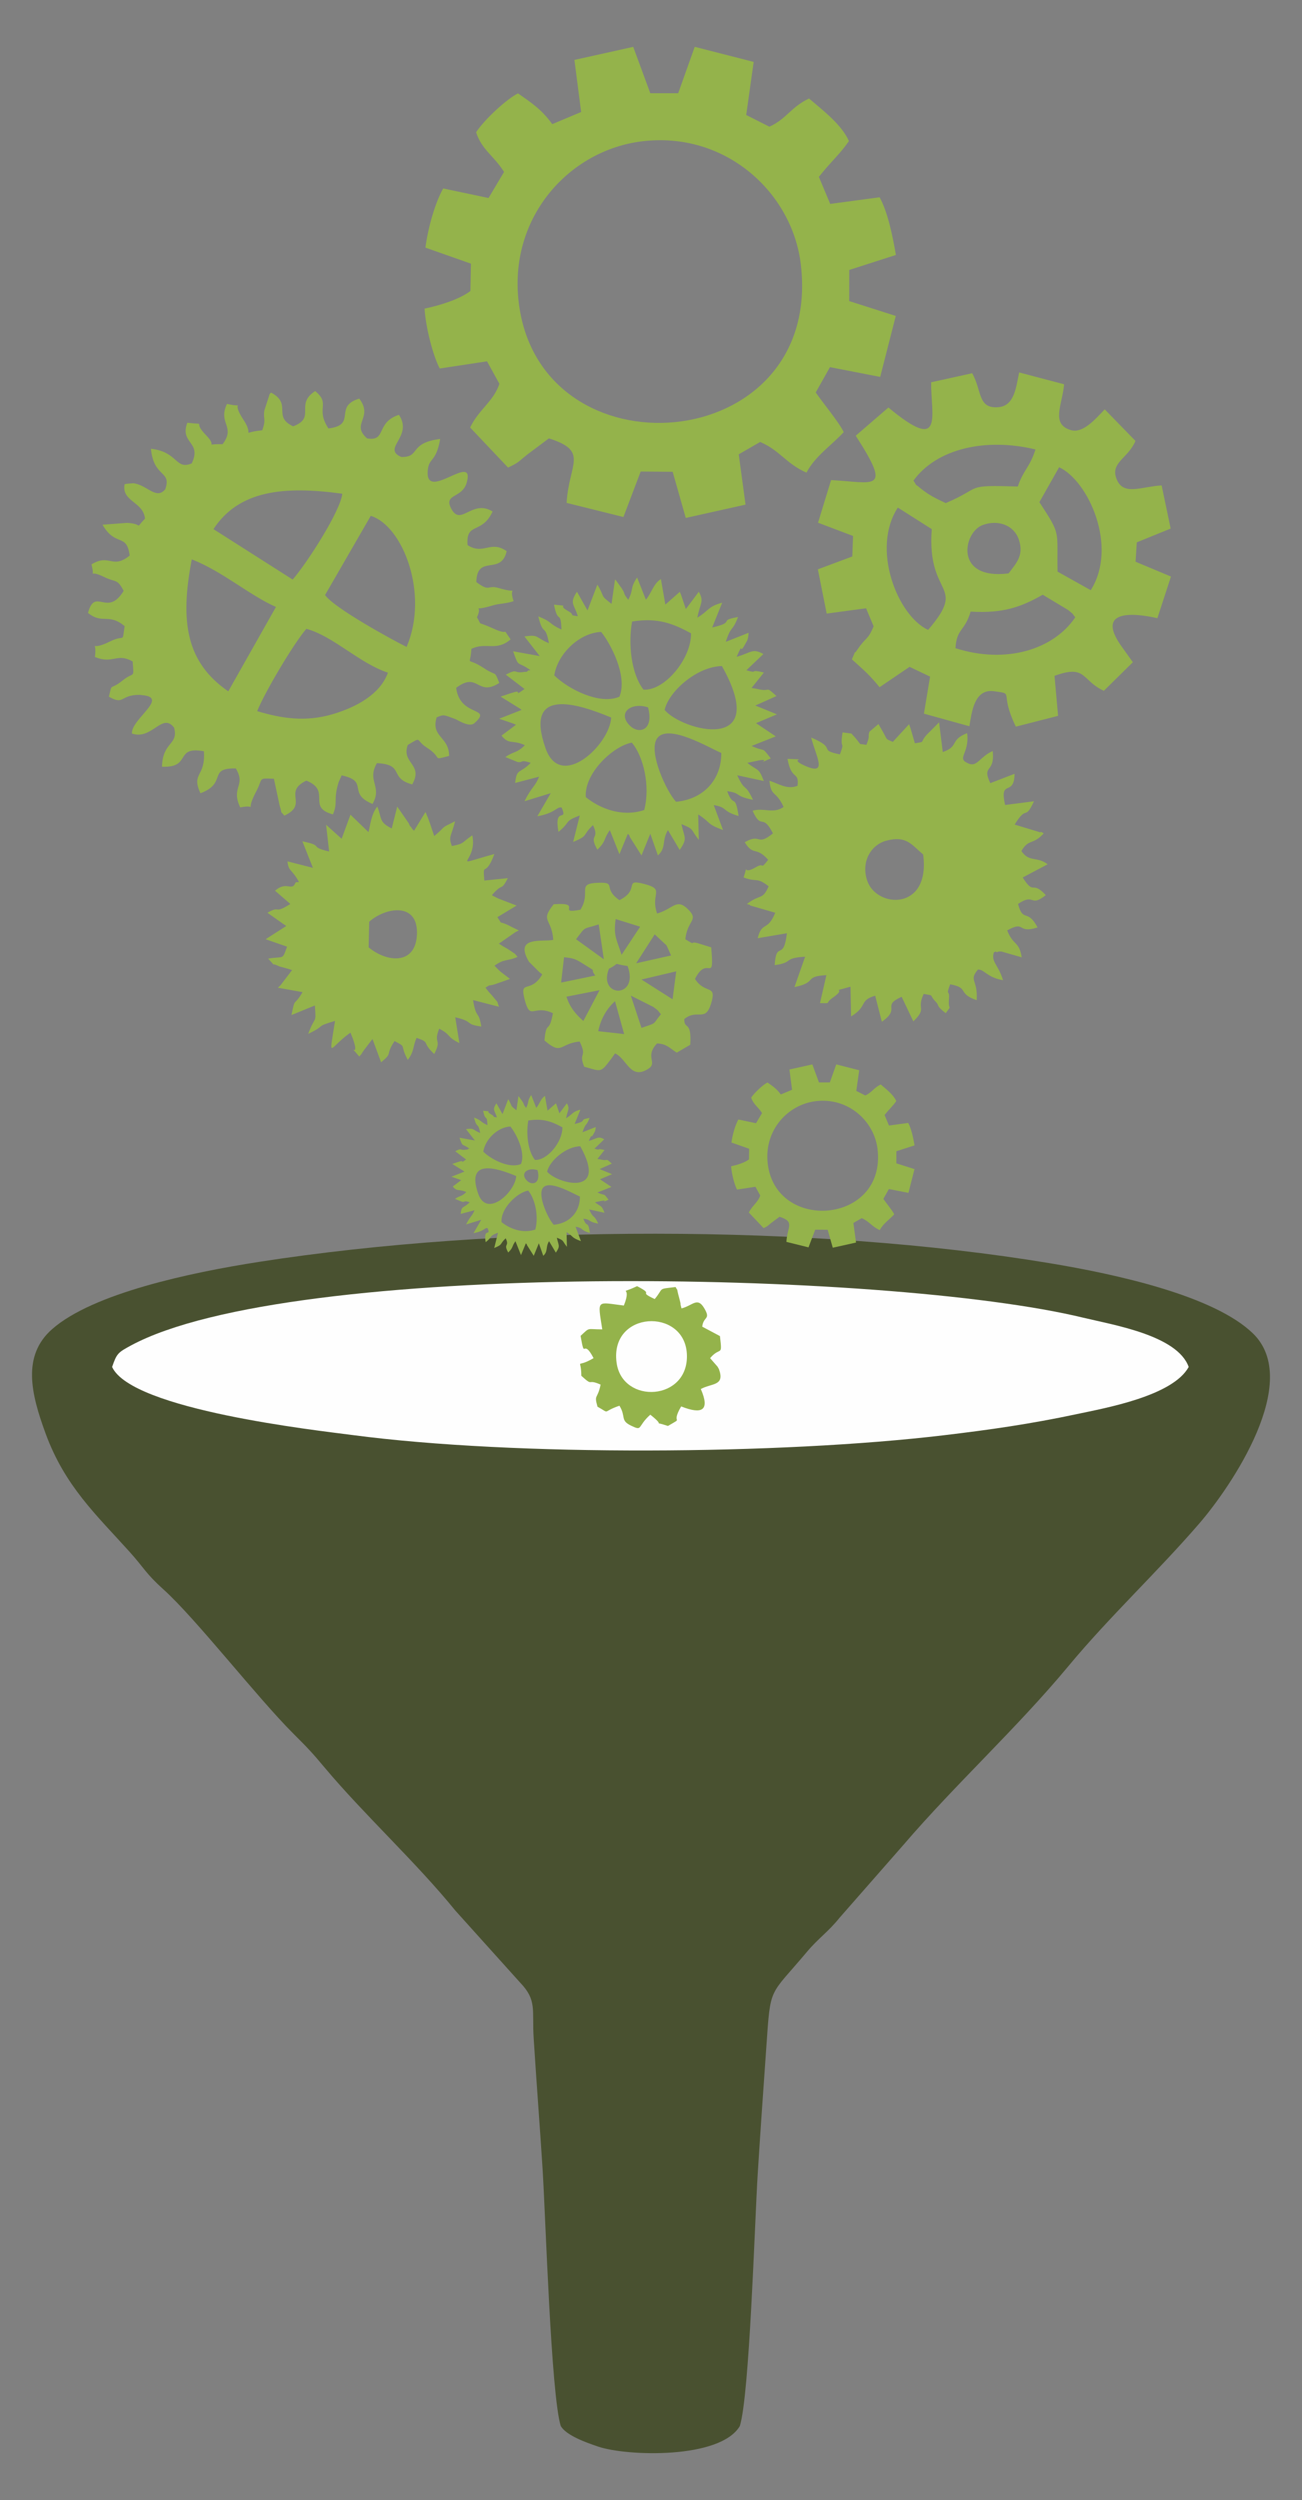 <?xml version="1.0" encoding="UTF-8"?> <!-- Creator: CorelDRAW 2018 (64-Bit) --> <svg xmlns="http://www.w3.org/2000/svg" xmlns:xlink="http://www.w3.org/1999/xlink" xml:space="preserve" width="25mm" height="48mm" style="shape-rendering:geometricPrecision; text-rendering:geometricPrecision; image-rendering:optimizeQuality; fill-rule:evenodd; clip-rule:evenodd" viewBox="0 0 2500 4800"><rect x="0" y="0" width="2500" height="4800" fill="#808080" stroke="none"/> <defs> <style type="text/css"> <![CDATA[ .fil1 {fill:#FEFEFE} .fil0 {fill:#495130} .fil2 {fill:#94B34B} ]]> </style> </defs> <g id="Слой_x0020_1">  <g id="_1788936508576"> <path class="fil0" d="M496.93 2422.87c-131.36,20.47 -318.42,60.18 -396.78,129.02 -58.23,51.16 -40.65,124.18 -12.46,200.79 37.09,100.82 96.86,155.43 161.77,227.53 26.52,29.46 30.61,41.12 64.29,71.37 61.99,55.68 180.04,207.51 248.7,276.16 30.49,30.48 36.75,37.2 60.93,66.04 75.63,90.19 176.1,182.32 250.65,274.21l124.34 138.19c33.24,34.53 22.91,52.3 26.38,107.54 5.2,83.01 11.67,165.76 16.97,248.84 5.94,93.22 16.17,434.35 35.01,495.44 10.72,18.21 48.55,31.58 71.75,39.45 55.36,18.78 234.33,24.44 272.11,-39.45 18.65,-60.34 28.46,-388.47 34.17,-481.38 5.1,-82.79 11.04,-165.17 16.8,-247.89 8.17,-117.37 4.83,-94.22 78.31,-181.69 21.36,-25.42 40.79,-38.18 62.2,-64.94l122.7 -139.98c100.46,-117.18 217.56,-223.79 316.77,-343.23 79.48,-95.69 170.09,-179.83 251.18,-273.72 61.59,-71.32 198.38,-272.83 102.97,-365.11 -74.88,-72.43 -261.92,-113.5 -390.83,-134.84 -455.14,-75.34 -1055.22,-74.46 -1517.93,-2.35z"></path> <path class="fil1" d="M215.26 2624.58c8.87,-25.71 10.97,-27.63 35.97,-41.14 307.1,-165.88 1450.34,-145.12 1828.82,-53.45 57.31,13.88 180.76,33.75 202.38,94.59 -30.78,55.91 -160.05,78.84 -214.79,90.5 -89.21,19 -167.6,30.18 -255.5,40.64 -313.78,37.32 -822.53,40.76 -1135.05,-0.39 -68.45,-9.02 -424.17,-48.45 -461.83,-130.75z"></path> <path class="fil2" d="M493.89 1365.39c13.46,-34.8 71.04,-131.52 94.37,-158.05 51.57,13.88 101.86,66.23 156.63,84.17 -14.89,41.57 -60.57,66.09 -105.28,79.47 -53.22,15.95 -99.74,8.2 -145.72,-5.59zm-55.59 -38.02c-80.16,-55.28 -93.4,-132.5 -70.03,-253.4 59.29,23.25 110.08,68.57 161.59,91.39l-91.56 162.01zm273.65 -336.97c61.71,19.19 112.26,150.17 68.76,251.72 -26.57,-13.13 -138.97,-74.45 -156.59,-99.64l87.83 -152.08zm-302.09 25.52c49.04,-74.87 135.95,-83.26 247.39,-67.97 -3.4,33.06 -67.61,133.05 -95.29,164.81l-152.1 -96.84zm93.73 -189.77c-45.27,4.4 -13.58,13.82 -35.75,-19.6 -27.94,-42.13 8.65,-21.84 -31.98,-31.05 -18.07,37.74 17.42,43.14 -8.47,77.39 -39.12,-1.01 -7.24,7.65 -31.48,-17.05 -29.38,-29.92 5.54,-19.17 -36.25,-24.17 -15.07,40.37 28.6,36.04 8.47,78.04 -31.93,13.2 -25.53,-22.08 -78.34,-28.13 5.39,56.64 40.25,41.04 27.54,77.79 -17.45,21.18 -34.94,-8.53 -61.24,-11.52l-11.27 0.85c-1.1,0.06 -3.87,0.48 -5.65,1.23 -5.76,33.68 36.02,32.84 39.26,65.94 -21.99,22.24 0.04,10.09 -34.29,8.03l-47.34 3.55c25.61,43.95 46.47,14.81 52.19,59.27 -33.9,27.14 -38.19,-4.68 -73.35,16.93 8.42,32.11 -9.52,7.44 24.36,24.18 22.48,11.11 24.72,2.29 37.42,26.62 -31.47,51.75 -54.78,-8.34 -68.46,42.33 27.71,22.58 39.6,-0.29 70.36,25.4 -5.4,34.85 1.94,14.53 -27.93,29.37 -44.4,22.06 -24.02,-8.78 -29.15,29.9 35.43,14.37 41.45,-8.58 72.45,8.47 2.61,35.09 3.34,18.4 -19.11,36.48 -25.74,20.74 -19.55,2.25 -26.49,31.25 29.9,17.11 20.95,-3.64 58.57,-3.5 1.65,0.01 4.42,0.49 5.88,0.62 51.63,4.41 -22.33,46.38 -20.18,73.64 38.55,13.21 58.09,-41.5 80.9,-11.3 9.09,33.64 -22.19,26.44 -23.19,74.97 57.98,2.47 22.79,-40.21 80.44,-29.66 3.42,50.59 -24.82,40.55 -6.67,80.66 52.62,-19.8 12.86,-48.84 67.95,-47.66 20.19,33.6 -10.13,35.51 8.47,74.84 36.58,-7.46 6.73,14.53 30.57,-30.4 14.01,-26.41 2.55,-26.01 34.12,-24.61l11.04 51.63c6.46,20.37 -1.17,6.5 8.94,19.14 47.42,-21.89 -3.88,-45.14 42.33,-67.23 49.08,19.85 -0.26,50.92 50.99,64.87 10.26,-23.76 0.13,-26.54 10.93,-61.74l5.81 -13.18c54.04,11.36 9.44,34.15 59.27,54.85 19.54,-33.98 -11.55,-43.91 8.47,-78.35 54.31,2.65 22.14,28.63 67.73,40.85 22.35,-39.13 -21.4,-40.28 -8.47,-75.79 28.73,-17.11 13.35,-9.73 36.86,5.34 31.73,20.34 7.54,24.84 42.52,15.67 -0.1,-37.52 -35.45,-35.68 -23.92,-73.96 14.34,-5.91 12.44,-5.36 36.67,3.6 3.01,1.11 25.99,16.28 35.71,7.62 36.38,-32.42 -27.54,-10.68 -34.95,-67.85 42.61,-32.36 40.16,17.89 82.84,-9.47 -10.02,-25.41 -4.7,-12.01 -28.51,-27.76 -37.93,-25.09 -27.25,0.01 -25.05,-37.63 27.95,-13.86 47.39,5.76 75.3,-18.28 -19.56,-27.36 1.92,-4.69 -33,-20.7 -34.63,-15.87 -20.54,-3.25 -31.58,-21.63 13.44,-29.44 -16.57,-8.67 30.23,-22.86 12.77,-3.87 26.06,-3.23 40.09,-8.23 -11.59,-33.04 15.77,-11.9 -28.87,-25.19 -22.05,-6.57 -15.94,8.79 -42.74,-11.45 1.42,-54.5 47.55,-11.55 58.26,-59.27 -31.13,-21.84 -44.1,8.11 -75.06,-11.55 -3.57,-45.47 27.38,-19.65 48.06,-64.65 -40.43,-24.76 -61.69,31.6 -80.34,-7.3 -12.86,-26.81 22.21,-18.08 30.61,-48.07 16.78,-59.95 -76.9,35.66 -74.97,-19.85 1.05,-30.14 15.72,-15.87 24.08,-64.06 -61.14,7.62 -37.31,35.59 -74.78,34.59 -38.07,-16.66 23.48,-38.79 -4.39,-80.94 -45.32,14.75 -23.05,51.77 -61.24,45.29 -32.06,-28.22 12.96,-39.4 -14.96,-76.35 -50.49,14.85 -3.24,50.65 -59.27,57.24 -25.55,-39.32 5.33,-46.37 -25.4,-71.76 -40.12,26.17 2.97,50.6 -42.33,67.73 -40.5,-18.96 -0.97,-42.65 -42.33,-64.79 -1.63,1.71 -3.3,2.49 -3.75,6.01l-9.11 27.92c-3.01,18.16 4.09,15.07 -4.08,38.44z"></path> <path class="fil2" d="M995.46 575.65c-16.84,-161.23 98.84,-287.23 236.95,-304.27 160.31,-19.77 289.05,98.01 305.29,236.54 43.53,371.28 -506.2,412.87 -542.24,67.73zm107.49 -460.61l12.91 100.01 -55.48 23.29c-20.57,-28.76 -42.18,-42.47 -65.72,-59.06 -21.13,10.33 -63.78,49.33 -80.52,74.64 11.12,34.14 33.9,44.66 53.7,76.2l-29.79 50.08 -87.06 -18.37c-15.1,26.49 -29.22,75.06 -34.11,113.65l87.39 30.76 -1.01 52.48c-21.58,16.43 -59.15,27.68 -88.03,33.85 2.06,34.98 15.68,89.15 29.07,114.95l90.82 -13.78 23.8 43.17c-11.48,34.3 -39.37,48.85 -56.22,83.92l72.82 76.93c22.02,-10.61 18.34,-10.16 36.81,-24.95l41.6 -31.13c78.02,24.71 38.1,48.73 34.06,123.89l109.05 27.12 33.13 -87.33 61.44 0.49 25.13 88.57 114.79 -25.57 -13.08 -96.55 41.13 -23.73c38.18,16.31 49.5,41.51 88.97,58.91 16.41,-31.81 49.09,-53.17 71.48,-77.83 -8.9,-18.93 -40.58,-56.71 -53.72,-76.2l27.32 -48.53 96.46 18.76 29.89 -117.06 -89.38 -28.54 0.06 -59.77 89.58 -28.81c-6.33,-37.09 -15.92,-83.21 -31.31,-110.73l-94.84 12.74 -21.76 -51.98c26.45,-32.97 39.29,-42.16 57.71,-68.68 -14.14,-31.78 -49.63,-58.65 -76.58,-81.73 -35.05,16.52 -43.17,39.31 -76.2,54.12l-44.44 -22.45 14.34 -101.92 -113.19 -28.96 -31.76 89.05 -53.55 0.03 -32.79 -89.03 -112.92 25.08z"></path> <path class="fil2" d="M1834.63 1244.52c2.22,-38.24 17.67,-31.63 29.09,-70.24 64.74,3.97 99.23,-10.27 138.47,-32.37l48.73 29.3c12.6,10.63 5.14,3.23 13.72,14.04 -41.32,61.44 -132.46,90.44 -230.01,59.27zm-52.57 -35.07c-58.8,-27.33 -109.71,-155.89 -58.12,-234.87l65.16 41.34c-9.94,132.88 69.84,103.62 -7.04,193.53zm154.63 -108.54c-104.96,13.36 -87.31,-78.43 -50.42,-92.6 28.88,-11.1 60.83,-0.95 70.29,28.53 9.71,30.26 -5.56,44.62 -19.87,64.07zm96.97 -203.84c56.23,26.12 113.57,152.64 60.68,236.12l-63.71 -35.69c-1.56,-80.69 7.56,-68.46 -34.87,-133.36l37.9 -67.07zm-279.7 25.71c44.42,-61.53 138.91,-82.88 234.27,-59.82 -10.55,33.98 -23.19,39.27 -33.93,71.13 -105.35,-3.15 -65.8,1.08 -138.37,31.83 -11.66,-5.48 -22.35,-10.37 -33.99,-17.81 -3.65,-2.34 -12.14,-8.55 -14.93,-10.95 -14.06,-12.07 -3.19,0.62 -13.05,-14.38zm33.97 -188.83c-0.7,63.05 25.86,138.38 -82.07,48.47l-62.78 54.15c70.53,109.36 36.46,89.66 -47.29,85.16l-25.06 81.89 67.23 25.44 -1.45 39.35 -66.1 24.69 16.92 84.96 75.6 -10.17 14.53 34.57c-10.93,26.73 -14.38,20.06 -30.49,43.85 -11.51,17 1.55,-9.28 -11.27,19.62 23.71,21.33 34.32,30.29 53.14,53.52l57.62 -39.11 39.4 18.77 -11.8 71.11 87.26 24.21c4.56,-26.43 8.99,-72.49 47.22,-67.29 41.34,5.62 8.9,-0.31 42,68l81.11 -20.72 -6.87 -76.78c61.73,-22.63 51.27,8.84 94.75,28.69l55.69 -54.88 -23.76 -33.26c-57.69,-84.25 68.57,-51.39 70.86,-51.31l26.07 -79.89 -67.95 -28.48 2.32 -37.21 65.06 -26.47 -17.35 -82.82c-39.75,2.08 -74.79,21.48 -87.19,-14.15 -10.54,-30.3 23.07,-38.17 36.95,-71.28l-59.04 -60.65c-18.99,20.01 -42.21,46.66 -65.11,39.82 -39.01,-11.64 -16.18,-48.57 -12.86,-87.93l-86.29 -22.75c-6.02,27.98 -8.68,64.41 -40.37,66.77 -39.47,2.94 -30.85,-31.4 -49.83,-65.26l-78.8 17.37z"></path> <path class="fil2" d="M1772.58 1640.63c14.57,108.82 -89.85,103.72 -107.58,49.83 -11.91,-36.19 7.23,-68.59 37.18,-76.44 38.53,-10.11 48.04,7.85 70.4,26.61zm-109.05 -210.5c-19.88,-3.83 -3.46,5.23 -28.7,-21.72l-16.99 -2.21c-5.92,37.25 5.59,13.07 -5.11,42.24 -44.3,-9.06 -3.3,-10.42 -55.14,-32.37 8.94,36.68 34.33,76.09 -15.3,52.69 -29.83,-14.07 16.34,-9.46 -30.19,-11.76 7.72,43.05 22.67,22.65 19.27,51.74 -19.63,7.83 -35.8,-3.71 -54.03,-9.81 3.48,32.25 12.09,17.58 27.29,50.39 -19.78,14.11 -37.81,0.75 -59.56,7.34 17.21,38.7 18.56,2.93 39.06,43.46 -31.93,25.85 -21.96,-1.32 -54.14,16.93 16.87,27.63 21.19,6.8 45.01,33.87 -17.53,21.78 -4.66,2.94 -24.45,14.56 -27.94,16.39 -12.26,-12.47 -22.75,19.3 27.11,9.98 24.29,-1.62 48.1,16.94 -12.22,27.65 -15.79,13.88 -41.61,33.86 1.74,1.53 5.14,0.3 6.25,3.02l48.01 13.91c-15.06,37.01 -25.36,15.51 -33.69,48.85l56.09 -9.54c-6.35,55.31 -20.31,12.39 -23.48,61.24 37.88,-5.14 14.49,-13.5 58.47,-16.19l-20.51 58.44c45.9,-9.74 16.27,-20.43 61.35,-23.04l-12.29 53.7c23.34,0.58 8.57,0.76 23.68,-9.73 32.52,-22.54 -10.59,-9.42 34.91,-21.78l1.08 57.07c32.86,-19.91 14.52,-30.48 46.3,-39.79l12.8 50.07c38.1,-26.82 -2.21,-29.73 38,-47.98l22.47 47.26c27.59,-26.98 5.25,-21.69 19.86,-52.74 22.28,3.77 8.94,0.58 23.36,15.23 7.35,7.48 -0.63,6.75 18.98,21.71 13.44,-18.95 4.06,-1.41 6.25,-28.25 1.52,-18.59 -6.68,-2.94 2.21,-27.13 37.35,6.56 12.91,17.41 51.01,30.47 2.47,-40.68 -15.91,-36.69 2.4,-58.9 12.82,-0.09 16.91,15.08 48.2,20.52 -9.36,-30.5 -23.32,-34.84 -17.71,-53.33 1.44,-0.66 4.05,-2.64 4.64,-1.05 0.6,1.61 3.91,-0.75 4.77,-0.7 0.89,0.05 3.89,-0.19 5.04,-0.06l39.11 11.23c-5.06,-31.8 -15.88,-21.39 -27.9,-51.71 36.21,-20.17 17.65,7.32 58.34,-5.74 -19.89,-37.28 -27.69,-8.23 -37.57,-45.06 32.85,-22.13 22.17,7.84 53.34,-16.93 -27.83,-29.96 -21.34,2.53 -44.32,-33.87l47.88 -25.4c-21.06,-15.93 -35.02,-2.9 -50.39,-25.4 14.02,-24.34 21.99,-10.82 42.8,-33.86 -1.99,-1.2 -5.49,-4.04 -6.65,-2.04l-49.09 -14.9c24.03,-39.51 19.14,-5.71 37.07,-44.78l-55.47 7.15c-11.6,-51.58 17.64,-14.49 18.18,-59.85l-46.54 17.92c-17.28,-36.08 9.45,-17.91 4.57,-61.62 -23.62,10.19 -29.83,30.54 -45.3,24.4 -26.45,-10.49 1.35,-18.07 -3.78,-58.75 -33.95,13.09 -14.98,25.55 -46.78,36.22l-7.09 -57.01 -24.01 24.14c-14.22,16.13 -0.66,12.38 -22.48,16.09l-8.55 -29.52c-0.79,-2.32 -1.77,-4.9 -2.55,-7.08l-31.23 33.86c-16.77,-7.61 -7.19,0.02 -24.43,-28.64 -0.97,-1.62 -2.23,-4.14 -3.08,-5.62l-17.48 14.86c-3.47,11.17 1.8,6.72 -5.81,25.18z"></path> <path class="fil2" d="M708.89 1769.78c31.17,-27.89 94.42,-38.68 91.69,24.5 -2.55,59.02 -57.79,53.8 -92.76,24.64l1.07 -49.14zm-1.33 -172.12l-34.63 -33.42 -16.94 46.2 -29.86 -26.91 5.85 51.4c-40.9,-9.55 -7.88,-10.78 -51.35,-19.53l20.2 50.89 -48.82 -12.43c2.21,20.54 7.73,13.46 21.99,39.39 -2.06,1.22 -5.69,-0.69 -6.87,2.08 -7.11,16.83 -16.54,-4.71 -39.05,14.85l29.38 25.4c-33.46,21.27 -17.3,1.63 -43.96,16.93l30.44 21.51c1.29,0.88 3.95,2.44 5.76,3.89l-39.68 25.4 41.19 14.34c-9.76,27.37 -5.85,17.41 -36.39,22.98 23.58,24.06 -3.28,2.91 21.93,15.02 0.54,0.26 17.48,4.46 24.05,6.93l-22.28 29.26c-1.06,1.08 -3.5,2.95 -5.07,4.61l47.48 8.46c-17.32,29.78 -13.7,6.95 -21.34,44l45 -18.4c2.77,38.15 0.83,17.03 -12.77,54.52 36.67,-17.5 10.95,-12.94 51.51,-24.89 -12.4,79.14 -12.17,51.79 29.6,22.49l4.63 11.68c15.37,43.74 -14.85,2.05 12.3,34.25 7.63,-8.41 2.48,-3.6 9.63,-13.12l11.56 -15.14c0.91,-1.17 2.7,-3.64 4.21,-5.32l16.5 44.67c23.96,-19.73 6.83,-11.9 25.83,-40.8 24.99,13.03 8.64,5.12 25.4,36.19 13.11,-17.39 9.17,-25.38 16.94,-42.33 27.86,9.54 8.35,7.36 33.86,31.01 15.59,-30.37 -2.44,-18.68 9.53,-48.66 24.22,12.63 13.22,15.18 38.82,27.69l-8.04 -49.59c37.31,8.7 16.82,13.23 50.08,17.81 -5.27,-32.53 -9.56,-12.42 -15.86,-50.81l49.94 12.88c-5.3,-12.93 0.27,-5.05 -9.3,-16.66 -10.26,-12.44 -6.15,-6.25 -16.81,-19.93 11.62,-7.9 4.37,-1.9 20.79,-7.65l26.31 -9.29c-17.78,-13.8 -16.9,-11.78 -29.79,-25.4 19.38,-14.02 25.34,-8.16 44.36,-16.93 -8.08,-9.34 -2.24,-3.62 -13.69,-11.73 -8.35,-5.92 -10.81,-5.84 -22.18,-13.67l31.94 -22.21c1.4,-0.79 4.3,-1.88 6.23,-3.19l-12.56 -6.08c-30.96,-16.59 -15.75,-0.47 -28.53,-19.32l36.91 -22.3 -35.3 -13.56c-1.69,-0.74 -4.67,-2.46 -6.05,-3.11 -1.4,-0.66 -4.35,-1.79 -6.04,-3.36 22.41,-26.03 16.27,-5.31 30.61,-32.62l-45.2 4.6c-3.24,-39.65 1.44,-2.48 19.29,-50.94 -92.63,25.65 -31.23,17.77 -42.35,-35.85 -21.94,14.77 -14.16,15.61 -39.24,20.57 -7.22,-19.13 -0.99,-18.13 6.14,-47.61 -31.49,15.73 -13.35,5.96 -40.01,28.47l-5 -14.87c-0.6,-1.72 -1.64,-5.04 -2.37,-7.06l-4.62 -12.84c-0.61,-1.58 -1.95,-4.46 -2.45,-5.72 -0.49,-1.21 -1.23,-3.93 -2.49,-5.49l-21.78 35.67c-5.1,-3.83 -6.35,-9.49 -6.91,-8.17 -0.55,1.31 -2.52,-4.68 -3.29,-6.03l-22.15 -32.12 -10.55 42.01c-24.83,-12.37 -18.47,-18.45 -27.71,-42.12 -11.75,14.28 -13.73,37.34 -16.91,49.13z"></path> <path class="fil2" d="M1213.27 1425.9c21.88,25.75 35.91,82.84 23.72,129.33 -43.7,14.59 -86.24,-3.74 -112.22,-24.71 -3.2,-46.85 54.01,-98.94 88.5,-104.62zm171.74 19.76c0.31,51.97 -34.99,89.08 -86.89,93.74 -17.72,-18.54 -53.42,-94.59 -36.96,-120.83 19.92,-31.75 102.35,18.42 123.85,27.09zm-211.47 -67.97c-2.61,52.18 -96.88,141.14 -125.88,59.35 -42.73,-120.48 63.55,-85.41 125.88,-59.35zm70.81 -19.55c11.81,44.8 -17.74,51.83 -34.52,35.5 -25.41,-24.73 1.53,-46.12 34.52,-35.5zm31.82 4.91c7.74,-35.2 61.8,-83.36 110,-84.2 95.14,169.73 -76.82,124.28 -110,84.2zm-121.87 -149.74c17.71,21.73 51.35,84.54 35.09,124.36 -37.58,16.35 -98.06,-14.33 -125.13,-40.9 6.52,-41.85 48.61,-81.89 90.04,-83.46zm81.33 110.81c-23.73,-30.21 -29.68,-88.2 -21.93,-130.73 49.67,-8.3 80.23,4.67 113.16,22.57 0.8,48.72 -50.84,110.83 -91.23,108.16zm-61.4 -164.7c-23.6,-18.37 -10.9,-9.56 -27.17,-36.98l-18.96 49.65 -20.24 -35.98c-14.95,22.89 -5.61,22.98 1.64,47.02 -20,-2.79 -3.16,-1.31 -18.59,-9.86 -24.05,-13.33 8.38,-8.66 -27.17,-12.36 7.63,39.48 12.81,8.26 14.38,47.85 -25.87,-11.92 -16.03,-13.93 -44.5,-25.35 9.66,40.31 13.16,12.4 20.39,51.55 -27.32,-11.46 -18.31,-16.99 -47.09,-13l29.44 37.71 -51.15 -9.23c11.85,33.88 7.28,17.37 33.2,36.3 -1.6,1.01 -4.67,-0.35 -5.43,1.7 -0.76,2.04 -4.41,1.31 -5.46,1.49 -22.82,4.1 -11.42,-7.62 -36.36,5.39l36.02 27.57c-24.29,16.83 -2.17,0.45 -21.39,6.56 -1.69,0.53 -4.34,1.24 -6.06,1.8l-12.21 4.14c-1.33,0.46 -4.29,1.07 -6.1,2.26l35.37 21.92c0.95,0.65 3.35,2.08 4.71,3.48l-43.06 16.93 26.34 9.01c1.75,0.7 4.4,1.84 6.01,2.52l-27.82 20.82c14.56,18.39 20.76,7.23 44.9,18.45 -16.57,16.23 -19.73,10.52 -37.52,22.77l23.08 9.37c11.71,2.38 4.16,-5.56 25.61,1.73 -21.21,21.81 -26.84,9.6 -29.86,38.62l45.97 -12.06c-8.1,20.27 -13.89,18.49 -28.02,47.14l50.37 -15.47 -25.73 44.34c35.74,-6.29 37.57,-19.57 46.7,-16.57 12.74,29.26 -15.29,-4.32 -6.16,46.57 24.93,-20.26 9.14,-19.43 40.92,-31.54l-12.69 50.87c30.65,-12.77 15.84,-11.12 38.05,-32.32 13.85,29.03 -9.26,15.67 8.47,47.22 17.95,-17.85 10.6,-18.88 23.91,-37.55l18.42 46.17 16.06 -39.06c2.35,1.91 3.48,3 3.96,6.07l22.32 35.31 16.93 -41.56 14.59 41.53c16.56,-14.55 7.03,-28.43 19.28,-48.51l22.56 38.01c15.68,-22.73 9.05,-22.77 3.34,-49.56 25.37,10.24 16.45,8.71 33.36,30.32l-1.16 -48.91c25.98,16.67 14.27,17.46 47.71,30l-17.84 -47.96c27.9,4.73 14.56,11.53 47.71,20.93 -6.96,-45.68 -9.44,-13.44 -21.91,-47.62 28.43,3.79 11.79,9.02 49.59,16.62 -16.44,-35.03 -14.25,-12.24 -30.33,-47.17l51.1 11.04c-10.28,-26.84 -10.97,-18.26 -31.63,-34.9l22.23 -4.66c26.24,-4.47 -12.03,11.14 22.76,-3.81 -19.21,-25.04 -9.03,-11 -36.9,-23.96l46.45 -18.37 -37.92 -25.4 40.19 -16.93 -41.56 -16.94 40.63 -18.14c-22.92,-21.15 -9.68,-7.31 -35.13,-13.29 -1.66,-0.39 -4.94,-0.96 -6.29,-1.25 -1.36,-0.29 -4.31,-0.41 -6.3,-1.18l23.55 -29.42c-1.3,-0.29 -4.61,-1.21 -6.19,-1.51 -1.52,-0.29 -4.42,-0.77 -6.05,-1.03 -12.14,-1.98 0.04,4.44 -21.35,-1.91l32.62 -31.11c-20.78,-11.6 -22.51,-3.03 -51.36,5.36 14.85,-33.72 3.36,-1.75 15.14,-22.04l5.34 -9.68c0.45,-1.12 1.1,-3.75 1.41,-4.75 0.3,-0.96 0.48,-4 0.66,-4.78 0.19,-0.78 0.58,-3.26 0.26,-4.84l-43.69 17.31c11.04,-33.52 12.12,-17.57 23.58,-47.65 -40.42,7.01 -2.47,9.29 -49.64,20.12l19.2 -47.61c-27.64,7.29 -25.3,15.21 -47.7,28.72 5.73,-29.52 13.39,-30.44 2.82,-49.77l-24.91 33.22 -8.77 -26.11c-0.9,-2.25 -1.88,-4.82 -2.74,-6.94l-27.83 24.46 -8.54 -49c-14.51,9.1 -17.8,26.68 -28.81,39.72l-16.93 -42.8c-14.66,22.65 -5.68,20.91 -16.93,43.02 -12.55,-16.84 -3.49,-7.84 -12.61,-22.12l-9.5 -13.26c-0.54,-0.73 -2.01,-2.76 -3.29,-3.86l-6.7 46.96z"></path> <path class="fil2" d="M1180.93 1922.3l17.52 63.15 -49.77 -5.57c4.92,-23.88 16.55,-43.58 32.25,-57.58zm30.34 -10.73l43.35 21.86c12.81,9.59 6.66,5.22 14.43,13.82 -17.44,21.48 -6.6,15.62 -37.32,26.3l-20.46 -61.98zm-91.16 48.71c-13.6,-12.28 -25.13,-24.29 -32.45,-46.64l63.52 -12.5 -31.07 59.14zm178.34 -95.31l-7.02 53.7 -59.73 -37.99 66.75 -15.71zm-93.33 -10.2c22.83,63.44 -57.81,60.9 -35.87,5.17 25.23,-12.61 2.12,-9.99 35.87,-5.17zm-122.09 -16.84c17.34,1.73 21.3,3.02 34.43,11.12 35.11,21.68 12.35,7.06 25.55,23.95l-65.59 13.56 5.61 -48.63zm174.1 -43.99l22.54 21.02c0.31,0.47 7.3,15.62 8.85,19.54l-67.02 14.99 35.63 -55.55zm-151.05 9.37c19.95,-25.85 11.2,-18.14 43.54,-28.45l9.81 66.95 -53.35 -38.5zm87.45 29.91c-9.73,-30.55 -15.81,-36.04 -11.39,-68.61l47.01 14.68 -35.62 53.93zm131.85 172.67c2.89,-48.39 -12.18,-27.46 -11.37,-49.43 25.37,-20.27 40.05,6.91 51.2,-29.06 12.16,-39.25 -11.07,-16.97 -30.73,-47.89 24.39,-48.31 37.58,13.5 31.15,-60.55l-23.7 -7.41c-21.43,-6.44 -2.08,6.56 -25.97,-8.24 3.79,-36.93 26.24,-36.01 6.11,-56.53 -23.14,-23.6 -28.5,-2.04 -60.33,7.15 -13.7,-38.67 16.71,-46.06 -25,-56.8 -40.95,-10.55 -6.15,10.64 -47.35,31.18 -33.8,-23.46 -3.48,-34.69 -40.84,-33.4 -42.97,1.48 -12.56,17.35 -34.08,51.75 -48.05,9.17 7.18,-14.97 -51.32,-10.49 -26.81,33.45 -3.74,26.19 -0.84,68.34 -19.29,4.51 -76.31,-8.51 -46.72,41.95l19.97 19.92c1.29,1.17 4.09,2.73 5.52,4.67 -22.29,37.91 -43.55,8.54 -34.04,46.6 11.21,44.86 16.6,9.5 54.64,27.75 -7.55,41.86 -12.54,11.23 -16.29,52.27 34.27,29.37 28.32,5.96 67.59,2.01 15.42,31.89 -2.86,19.45 8.68,48.38 33.98,9.37 30.86,12.32 51.77,-14.88l7.5 -10.66c22.93,10.12 29.05,51.6 63.64,29.76 19.2,-12.13 -7.52,-22.81 17.03,-48.91 18.83,0.72 24.56,9.49 37.86,17.69l25.92 -15.17z"></path> <path class="fil2" d="M1183.89 2616.11c-13.27,-99.74 130.18,-105.93 134.98,-16.74 4.89,90.83 -124.17,98.04 -134.98,16.74zm13.97 -109.46c-52.79,-6.35 -50.61,-13.27 -41.42,45.75 -31.19,0.02 -22.87,-4.76 -41.66,12.51 8.75,50.04 3.51,1.59 24.97,42.74 -36.86,21.47 -23.61,-3.71 -23.52,33.86 24.42,22.23 9.71,4.67 37.03,16.94 -5.93,29.24 -13.02,17.8 -5.95,42.44 26.09,14.43 6.73,10.17 42.08,-1.93 13.12,21.14 0.96,28.06 22.3,38.28 23.08,11.05 11,2.27 36.97,-21.06 34.32,27.16 -2.55,9.64 33.87,21.65 33.49,-19.4 3.63,-0.27 25.4,-37.51 40.58,16.14 55.53,7.58 37.71,-33.41 20.7,-11.33 46.21,-5.59 35.14,-37.24 -0.6,-1.71 -2.14,-4.05 -3.03,-5.71l-14.26 -16.31c20.06,-23.81 23.83,-0.42 18.91,-42.34l-34.03 -18.14c2.29,-20.42 17.06,-13 3.89,-35.32 -13.17,-22.33 -21.52,-5.53 -43.63,0.34 -3.99,-13.85 0.18,-2.83 -4.05,-18.39 -7.73,-28.45 -0.97,-10.7 -7.38,-22.68 -35.94,4.27 -21.52,0.87 -40.07,23.07 -35.05,-16.37 2.18,-6.25 -33.87,-24.76 -41.43,19.51 -7.68,-6.37 -25.4,37.22z"></path> <path class="fil2" d="M1473.98 2232.66c-6.55,-62.75 38.47,-111.78 92.21,-118.41 62.39,-7.7 112.49,38.14 118.81,92.05 16.94,144.49 -196.99,160.68 -211.02,26.36zm41.83 -179.25l5.03 38.92 -21.59 9.06c-8.01,-11.19 -16.42,-16.53 -25.58,-22.98 -8.22,4.02 -24.82,19.19 -31.33,29.04 4.32,13.29 13.19,17.38 20.89,29.66l-11.59 19.49 -33.88 -7.15c-5.88,10.31 -11.37,29.21 -13.28,44.23l34.01 11.97 -0.39 20.42c-8.4,6.39 -23.02,10.77 -34.26,13.17 0.8,13.62 6.1,34.7 11.32,44.74l35.34 -5.36 9.26 16.8c-4.47,13.34 -15.32,19.01 -21.88,32.65l28.34 29.94c8.57,-4.13 7.14,-3.95 14.33,-9.71l16.19 -12.11c30.36,9.62 14.82,18.96 13.25,48.21l42.44 10.56 12.89 -33.99 23.91 0.19 9.78 34.47 44.68 -9.95 -5.1 -37.57 16.01 -9.24c14.86,6.35 19.27,16.15 34.63,22.93 6.38,-12.38 19.1,-20.7 27.81,-30.29 -3.46,-7.37 -15.79,-22.07 -20.9,-29.66l10.63 -18.88 37.54 7.3 11.63 -45.56 -34.78 -11.11 0.02 -23.26 34.86 -11.21c-2.46,-14.43 -6.19,-32.38 -12.18,-43.09l-36.91 4.96 -8.47 -20.23c10.29,-12.83 15.29,-16.41 22.46,-26.73 -5.5,-12.37 -19.32,-22.82 -29.8,-31.8 -13.64,6.42 -16.8,15.29 -29.66,21.06l-17.29 -8.74 5.58 -39.66 -44.05 -11.27 -12.36 34.65 -20.84 0.01 -12.76 -34.64 -43.95 9.76z"></path> <path class="fil2" d="M1014.16 2285.91c12.66,14.9 20.78,47.92 13.72,74.82 -25.27,8.44 -49.88,-2.17 -64.91,-14.3 -1.85,-27.1 31.24,-57.23 51.19,-60.52zm99.35 11.43c0.18,30.07 -20.24,51.53 -50.26,54.23 -10.25,-10.73 -30.9,-54.72 -21.38,-69.9 11.52,-18.36 59.2,10.66 71.64,15.67zm-122.33 -39.32c-1.51,30.19 -56.04,81.65 -72.82,34.34 -24.72,-69.7 36.76,-49.41 72.82,-34.34zm40.96 -11.31c6.83,25.92 -10.26,29.99 -19.97,20.54 -14.7,-14.31 0.89,-26.68 19.97,-20.54zm18.41 2.84c4.48,-20.36 35.75,-48.22 63.63,-48.7 55.04,98.18 -44.44,71.89 -63.63,48.7zm-70.5 -86.62c10.25,12.57 29.71,48.91 20.3,71.94 -21.74,9.46 -56.73,-8.29 -72.39,-23.66 3.78,-24.21 28.12,-47.37 52.09,-48.28zm47.05 64.1c-13.73,-17.47 -17.17,-51.02 -12.69,-75.62 28.74,-4.8 46.41,2.7 65.46,13.06 0.47,28.18 -29.41,64.11 -52.77,62.56zm-35.52 -95.27c-13.65,-10.63 -6.31,-5.53 -15.72,-21.39l-10.97 28.72 -11.7 -20.81c-8.65,13.24 -3.25,13.29 0.94,27.2 -11.56,-1.62 -1.82,-0.76 -10.75,-5.71 -13.91,-7.71 4.85,-5.01 -15.72,-7.15 4.42,22.84 7.41,4.78 8.32,27.68 -14.96,-6.89 -9.27,-8.06 -25.74,-14.66 5.59,23.32 7.61,7.17 11.8,29.82 -15.81,-6.63 -10.6,-9.83 -27.25,-7.52l17.03 21.81 -29.58 -5.34c6.85,19.6 4.21,10.05 19.2,21 -0.92,0.59 -2.7,-0.2 -3.14,0.98 -0.44,1.18 -2.55,0.76 -3.16,0.87 -13.2,2.37 -6.6,-4.41 -21.03,3.11l20.84 15.95c-14.06,9.74 -1.26,0.26 -12.38,3.8 -0.98,0.3 -2.51,0.72 -3.5,1.04l-7.07 2.39c-0.77,0.27 -2.48,0.62 -3.53,1.31l20.46 12.68c0.55,0.38 1.94,1.2 2.73,2.01l-24.91 9.8 15.24 5.21c1.01,0.41 2.54,1.06 3.47,1.46l-16.09 12.04c8.42,10.64 12.01,4.18 25.97,10.68 -9.58,9.38 -11.41,6.08 -21.7,13.17l13.35 5.42c6.77,1.37 2.41,-3.22 14.82,1 -12.27,12.61 -15.53,5.55 -17.28,22.34l26.6 -6.98c-4.69,11.73 -8.04,10.7 -16.21,27.27l29.13 -8.95 -14.88 25.65c20.67,-3.64 21.73,-11.32 27.01,-9.58 7.37,16.92 -8.84,-2.5 -3.56,26.94 14.42,-11.72 5.29,-11.24 23.67,-18.25l-7.34 29.43c17.73,-7.39 9.16,-6.43 22.01,-18.7 8.01,16.8 -5.35,9.07 4.9,27.32 10.39,-10.33 6.13,-10.92 13.83,-21.72l10.66 26.7 9.29 -22.59c1.36,1.1 2.01,1.73 2.29,3.51l12.91 20.43 9.8 -24.04 8.44 24.02c9.58,-8.42 4.06,-16.45 11.15,-28.06l13.05 21.99c9.07,-13.15 5.23,-13.18 1.93,-28.67 14.68,5.92 9.52,5.03 19.3,17.54l-0.67 -28.3c15.03,9.65 8.25,10.1 27.6,17.36l-10.32 -27.75c16.14,2.74 8.42,6.67 27.6,12.11 -4.03,-26.42 -5.46,-7.77 -12.68,-27.55 16.45,2.2 6.82,5.22 28.69,9.62 -9.51,-20.27 -8.24,-7.08 -17.55,-27.29l29.56 6.39c-5.94,-15.53 -6.34,-10.57 -18.29,-20.19l12.86 -2.7c15.18,-2.58 -6.96,6.45 13.16,-2.2 -11.11,-14.49 -5.22,-6.36 -21.34,-13.86l26.87 -10.63 -21.94 -14.69 23.25 -9.8 -24.04 -9.79 23.5 -10.5c-13.26,-12.23 -5.6,-4.23 -20.32,-7.69 -0.96,-0.22 -2.86,-0.55 -3.64,-0.72 -0.79,-0.17 -2.49,-0.24 -3.64,-0.68l13.62 -17.02c-0.75,-0.17 -2.67,-0.7 -3.58,-0.87 -0.88,-0.17 -2.56,-0.45 -3.5,-0.6 -7.02,-1.15 0.02,2.57 -12.35,-1.11l18.87 -17.99c-12.02,-6.71 -13.02,-1.75 -29.71,3.1 8.59,-19.51 1.94,-1.01 8.76,-12.75l3.09 -5.6c0.26,-0.65 0.63,-2.17 0.81,-2.75 0.17,-0.55 0.28,-2.31 0.38,-2.76 0.11,-0.45 0.34,-1.89 0.15,-2.8l-25.27 10.01c6.39,-19.39 7.01,-10.16 13.64,-27.56 -23.38,4.05 -1.43,5.37 -28.72,11.63l11.11 -27.54c-15.99,4.22 -14.63,8.8 -27.59,16.62 3.31,-17.08 7.74,-17.61 1.63,-28.79l-14.41 19.21 -5.07 -15.1c-0.52,-1.3 -1.09,-2.79 -1.59,-4.02l-16.1 14.15 -4.94 -28.34c-8.39,5.26 -10.29,15.43 -16.66,22.98l-9.8 -24.76c-8.48,13.1 -3.28,12.09 -9.79,24.88 -7.26,-9.74 -2.02,-4.53 -7.3,-12.79l-5.49 -7.67c-0.31,-0.43 -1.16,-1.6 -1.9,-2.24l-3.88 27.17z"></path> </g> </g> </svg> 
